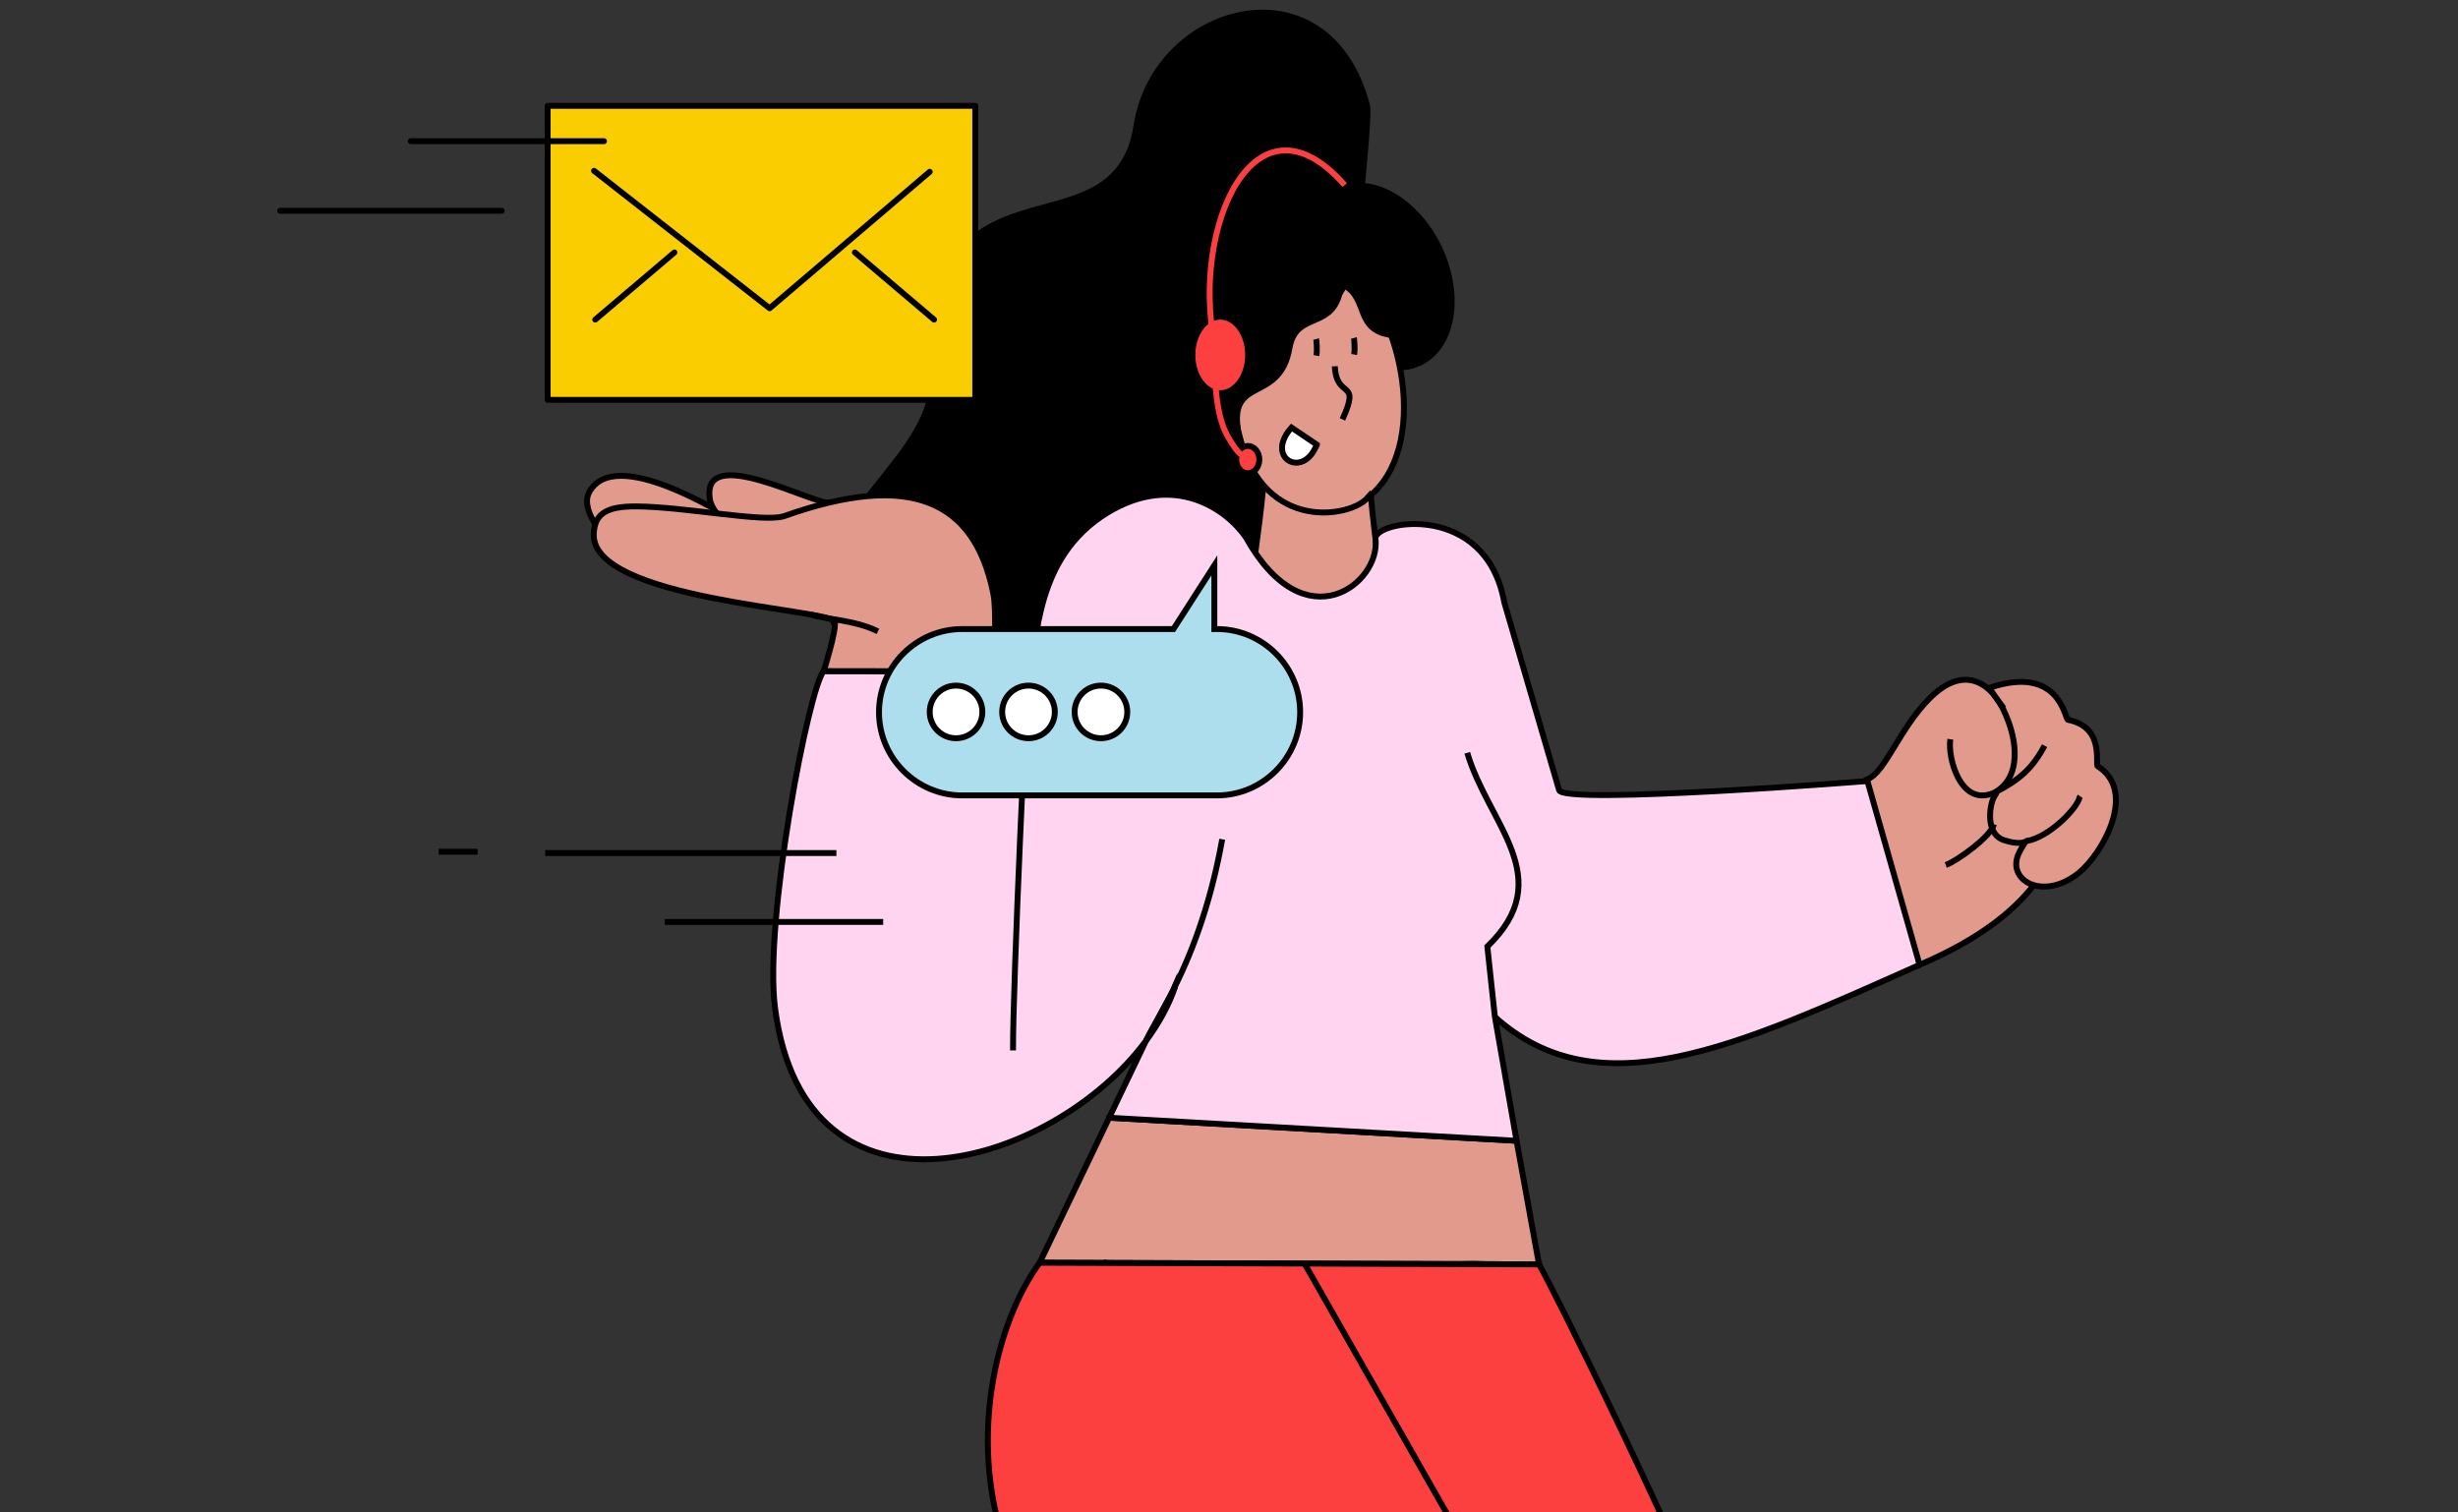 <?xml version="1.0" encoding="UTF-8"?><svg id="Layer_1" xmlns="http://www.w3.org/2000/svg" xmlns:xlink="http://www.w3.org/1999/xlink" viewBox="0 0 1477 908.68"><rect x="0" y="0" width="1477" height="908.68" fill="#333333" stroke="none"/><defs><style>.cls-1,.cls-2,.cls-3,.cls-4{fill:none;}.cls-2,.cls-5,.cls-6,.cls-3,.cls-7,.cls-8,.cls-9,.cls-10,.cls-11,.cls-4,.cls-12,.cls-13{stroke-width:3.54px;}.cls-2,.cls-5,.cls-6,.cls-7,.cls-8,.cls-9,.cls-10,.cls-11,.cls-4,.cls-12,.cls-13{stroke:#000;}.cls-2,.cls-12{stroke-linecap:round;stroke-linejoin:round;}.cls-5,.cls-6,.cls-14,.cls-8,.cls-9,.cls-10,.cls-11,.cls-13{fill-rule:evenodd;}.cls-5,.cls-3,.cls-7,.cls-8,.cls-9,.cls-10,.cls-11,.cls-4,.cls-13{stroke-miterlimit:22.93;}.cls-5,.cls-14{fill:#fc4040;}.cls-6{fill:#ffd4f1;stroke-linejoin:bevel;}.cls-3{stroke:#fc4040;}.cls-7,.cls-11{fill:#fff;}.cls-8{fill:#acdeee;}.cls-9{fill:#e19a8b;}.cls-10{fill:#22adcf;}.cls-15{clip-path:url(#clippath);}.cls-12{fill:#f9cd00;}</style><clipPath id="clippath"><rect class="cls-1" width="1477" height="908.68"/></clipPath></defs><g class="cls-15"><path class="cls-13" d="M682.94,75.49c-12.88,83.13-129.12,7.6-122.83,150.75,2.57,58.44-106.73,98.7-44.49,170.58,91.19,105.32,204.26-5.61,227.84-23.92,25.5-19.8,50.25-56.19,55.28-89.15,4.48-29.36,6.96-65.19,11.58-97.37.65-4.5,13.26-114.74,11.14-122.87-23.29-89.3-127.14-61.42-138.52,11.98Z"/><path class="cls-9" d="M705.73,593.37c-3.65,11.02-9.53,21.84-17.1,32.07l15.36-32.07h1.74Z"/><polygon class="cls-9" points="924.79 759.84 624.73 758.85 666.48 671.69 911.31 685.57 924.79 759.84"/><path class="cls-13" d="M816.51,111.6c23.3,0,47.54,24.45,54.14,54.6,6.6,30.15-6.94,54.6-30.24,54.6s-47.54-24.45-54.14-54.6c-6.6-30.15,6.94-54.6,30.24-54.6h0Z"/><path class="cls-13" d="M749.99,215c17.71,0,32.07,14.36,32.07,32.07s-14.36,32.07-32.07,32.07-32.07-14.36-32.07-32.07,14.36-32.07,32.07-32.07Z"/><path class="cls-13" d="M835.84,150.14c17.71,0,32.07,14.36,32.07,32.07s-14.36,32.07-32.07,32.07-32.07-14.36-32.07-32.07,14.36-32.07,32.07-32.07h0Z"/><path class="cls-5" d="M924.79,759.84c42.64,121.75-58.33,299.6-150.23,533.34-18.33,46.61-69.77,84.46-183.75,61.76-151.45-30.15-302.36-111.53-302.36-111.53l24.75-120.86,278.07,56.03c12.69-53.65,41.79-130.65,42.66-181.86.18-10.93-82.21-129.64,30.23-237.87,0,0,71.9,18.33,213.17.96,7.75-.95,39.45,1.23,47.46.03h0Z"/><path class="cls-5" d="M924.79,759.84c7.34,12.24,77.19,152.21,125.17,267.92,36.8,88.77,131.76,314.75,146.13,336.11l-105.21,54.13c-52.65-66.32-307.87-349.41-387.68-385.28-137.62-61.84-122.72-213.28-78.47-273.87l300.06,1h0Z"/><path class="cls-9" d="M759.96,279.2c20.84-3.13,41.69-6.25,62.54-9.38,0,35.87,6.55,65.05,9.16,101.07-22.38,0-58.89,1.19-81.27,1.19,1.54-32.74,8.04-60.14,9.58-92.88h0Z"/><path class="cls-9" d="M821.7,299.24c-10.21,11.63-61.52,20.85-76.43-35.61-26.63-100.87,36.03-117.47,63.4-104.69,34.96,29.23,51.07,111,13.03,140.3h0Z"/><path class="cls-6" d="M898.27,611.1l13.04,74.47-244.83-13.88,22.15-46.24c7.57-10.23,13.79-21.39,17.44-32.4h0l-17.44,32.4c-56.05,75.85-204.53,119.89-222.89-19.49-6.9-52.5,20.5-193.49,29.24-202.66l123.21.19c6.17-17.17,2.68-68.38,47.47-95.51,39.65-24.01,71.1-2.35,82.94,14.89,35.63,64.1,81.15,27.36,77.92,1.01-1.34-10.99,66.33-23.08,77.37,38.03,0,0,23.21,79.43,32.98,112.98,2.62,8.97,187.06-5.64,187.06-5.64,8.2-1.39,29.53,110.56,29.53,110.56-110.43,49.33-192.83,87.39-255.21,31.29h.02Z"/><path class="cls-10" d="M705.73,593.37c-4.82,11.27-11.27,20.3-17.1,32.07l14.86-27.24,2.24-4.82h0Z"/><path class="cls-4" d="M802.08,220.12c1.02,20.5,16,7.01,4.58,31.92"/><path class="cls-4" d="M618.47,401.54c-1.53,4.68-9.95,193.18-9.75,229.72"/><path class="cls-4" d="M791.01,213.68c.63-3.51.02-9.37-.14-9.93"/><path class="cls-4" d="M813.69,213.03c.63-3.51.02-9.37-.14-9.93"/><path class="cls-13" d="M778.76,125.78c17.71,0,32.07,14.36,32.07,32.07s-14.36,32.07-32.07,32.07-32.07-14.36-32.07-32.07,14.36-32.07,32.07-32.07Z"/><path class="cls-13" d="M799.15,155.97c4.36,3.46,6.72,14.23,6.76,14.7-3.12,29.31-27.01,14.9-31.08,38.47-5.72,33.17-35.84,16.87-31,48.72,1.46,9.62-17.87-3.26-20.46-8.7-8.7-18.28.31-42.02,5.01-62.65,5.89-25.81,24.89-38.68,50.55-39.19,2.55-.05,18.87,7.56,20.22,8.64h0Z"/><path class="cls-13" d="M799.15,155.97c4.77,5.86-17.09,5.95,5.34,14.09,18.53,6.73,8.83,26.49,28.98,30.82,16.6,3.57.29-4.77-4.44-19.33-4.09-12.57-10.4-24.11-22.76-29.67-11.7-5.27-18.48,4.51-7.52,4.08.48-.02.3-.12.4,0h0Z"/><path class="cls-9" d="M1153.48,579.81l-31.61-111.35c11.07-4.16,19.34-30.63,37.81-48.98,26.74-26.57,42.29,3.42,42.29,3.42,17.19-8.69,97.51,94.84-48.49,156.91h0Z"/><path class="cls-4" d="M1243.47,447.66c-6.21,3.02-15.73,11.61-24,15.48l-.55.52"/><path class="cls-4" d="M1261.45,477.79c1.6,3.7-17.68,16.32-20.5,17.19"/><path class="cls-4" d="M705.83,593.18c12.5-24.96,22.44-54.53,28.6-88.83"/><path class="cls-4" d="M898.27,611.1c-1.61-15.5-2.93-26.76-4.53-42.26,42.76-41.3.76-73.11-12.07-116.44"/><path class="cls-11" d="M791.36,267.24l-15.31-10.3c-15.86,17.92,5.69,30.27,14.22,12.4.29-.61.95-1.56,1.09-2.09h0Z"/><path class="cls-9" d="M1201.97,422.9s10.72,17.95,8.31,35.38c-1.98,14.25-11.85,17.39-10.87,17.72.45.15.03,1.15-.93,2.5-2.7,3.79-6.15,22.5,5.66,26.39,9.06,2.98,12.74,1.26,13.69.52,0,0-.61-.58-4.35,6.58-8.84,16.93,14.24,30.03,35.74,12.5,14.17-11.56,35.33-48.72,11.3-64-1.85-1.18,4.56-23.51-17.87-27.88-1.96-.38-4.77-33.48-47.11-19.3-.49.16,6.45,9.59,6.45,9.59h-.02Z"/><path class="cls-4" d="M1199.33,475.91c14.21-7.31,21.92-14.13,29.24-27.79"/><path class="cls-4" d="M1217.82,505.4c13.18-2.09,30.21-19.27,31.82-26.24l.41-.56"/><path class="cls-4" d="M1169.2,519.81c6.91-2.44,27.56-17.43,28.87-24.43"/><path class="cls-4" d="M1199.33,475.91c-21.04,10.46-29.15-20.51-27.38-31.66"/><path class="cls-9" d="M438.89,310.91c2.01,6.83-15.52,11.99-20.11,12.72-8.77,1.4-35.35,8.26-51.63.18-8.3-4.13-17.7-19.18-13.27-27.7,15.34-29.47,82.35,14.65,85.01,14.8h0Z"/><path class="cls-9" d="M433.14,311.07c4.54,5.64-5.35-4.06-6.49-10.54-6.18-35.24,62.57,3.24,72.56,1.69-4.76,4.03-3.61,5.89-11.77,9.96-15.58,7.76-33.28,11.85-49.24,2.48-1.78-1.04-3.69-3.18-5.05-3.59h-.01Z"/><path class="cls-9" d="M494.98,403.29l104.49.16c-2.88-13.93-.27-35.25-2.63-46.95-11.3-56.02-49.87-73.22-125.52-46.39-11.85,4.2-59.55-5.59-88.86-5.78-18.63-.12-24.96,4.73-25.66,16.09-2.5,40.24,142.24,45.44,144.76,53.21,1.42,4.39-6.58,29.65-6.58,29.65h0Z"/><path class="cls-4" d="M487.55,369.37c8.9,3.02,25.95,3.05,39.98,10.07"/><path class="cls-5" d="M733.25,190.31c9.25,0,16.75,10.29,16.75,22.99s-7.5,22.99-16.75,22.99-16.75-10.29-16.75-22.99,7.5-22.99,16.75-22.99Z"/><path class="cls-5" d="M749.8,267.98c3.83,0,6.94,3.67,6.94,8.2s-3.11,8.2-6.94,8.2-6.94-3.67-6.94-8.2,3.11-8.2,6.94-8.2Z"/><path class="cls-14" d="M731.37,205.74c-3.09,0-5.6,3.44-5.6,7.69s2.51,7.69,5.6,7.69,5.6-3.44,5.6-7.69-2.51-7.69-5.6-7.69Z"/><path class="cls-3" d="M729.92,207.24c-14.43-70.47,24.15-157.38,78.11-96"/><path class="cls-3" d="M730.2,224.95c0,11.38,2,28.35,8,38.12,1.88,3.06,4.84,8.26,7.87,10.32"/><line class="cls-4" x1="502.59" y1="512.64" x2="327.63" y2="512.64"/><line class="cls-4" x1="530.71" y1="554.04" x2="399.49" y2="554.04"/><line class="cls-4" x1="287.02" y1="511.86" x2="263.58" y2="511.86"/><path class="cls-8" d="M578.18,378.03h126.94l24.58-38.27v38.27h1.57c27.5,0,49.99,22.49,49.99,49.99h0c0,27.5-22.49,49.99-49.99,49.99h-153.09c-27.49,0-49.99-22.49-49.99-49.99h0c0-27.5,22.49-49.99,49.99-49.99h0Z"/><circle class="cls-7" cx="574.48" cy="427.83" r="15.82"/><circle class="cls-7" cx="618.02" cy="427.83" r="15.82"/><circle class="cls-7" cx="661.56" cy="427.83" r="15.82"/><line class="cls-4" x1="783.89" y1="759.35" x2="1143.48" y2="1390.94"/><rect class="cls-12" x="329.09" y="63.61" width="256.95" height="176.7"/><polyline class="cls-2" points="356.96 102.66 462.46 185.25 558.67 103.23"/><line class="cls-2" x1="405.26" y1="151.71" x2="357.68" y2="192.08"/><line class="cls-2" x1="513.7" y1="151.71" x2="561.28" y2="192.08"/><line class="cls-2" x1="301.49" y1="126.66" x2="168.32" y2="126.66"/><line class="cls-2" x1="362.95" y1="84.84" x2="246.86" y2="84.84"/></g></svg>